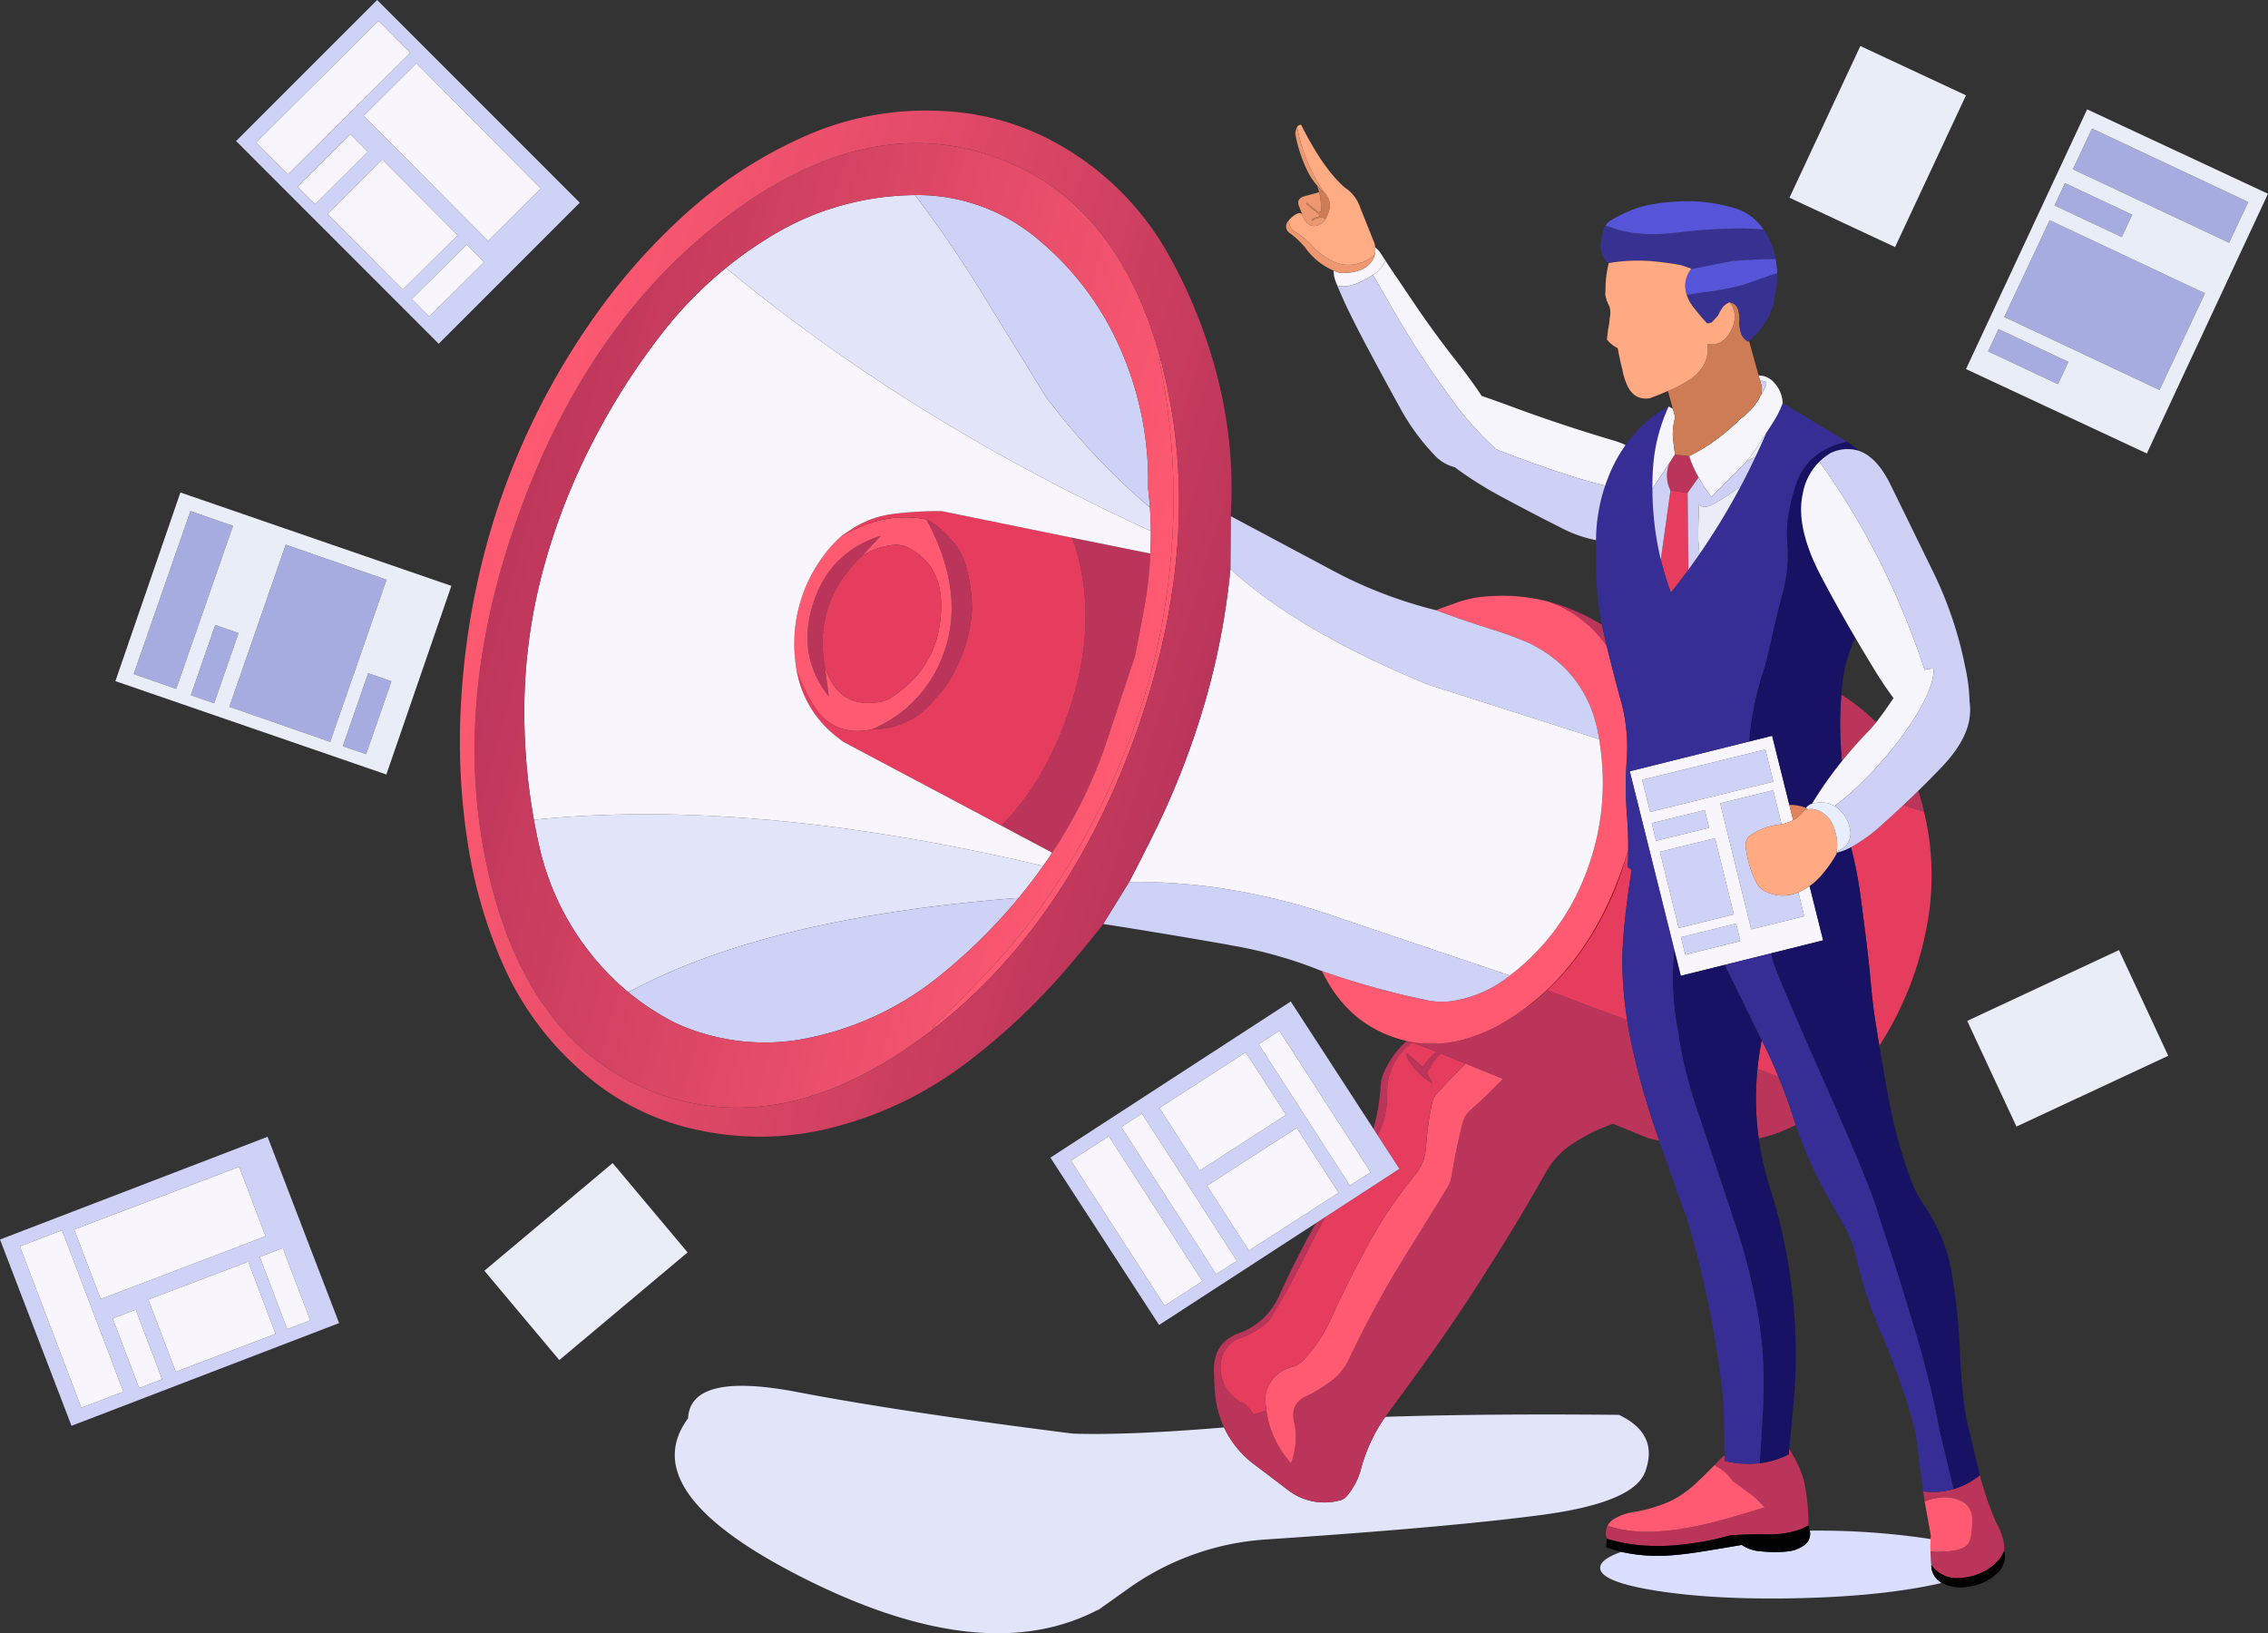 <svg xmlns="http://www.w3.org/2000/svg" xmlns:xlink="http://www.w3.org/1999/xlink" width="603.907" height="434.885" viewBox="0 0 603.907 434.885"><rect x="0" y="0" width="603.907" height="434.885" fill="#333333" stroke="none"/><defs><linearGradient id="a" x1=".084" y1=".338" x2=".917" y2=".659" gradientUnits="objectBoundingBox"><stop offset="0" stop-color="#bb355a"/><stop offset="1" stop-color="#ff5a72"/></linearGradient><linearGradient id="b" x1=".924" y1=".672" x2=".074" y2=".331" xlink:href="#a"/></defs><g data-name="Group 3244" fill-rule="evenodd"><path data-name="Path 5120" d="M325.928 380.081a26.057 26.057 0 0 0 8.566 10.23q4.113 3.121 8.285 6.3a15.811 15.811 0 0 0 13.936 2.9 3.494 3.494 0 0 0 1.968-1.228 18.262 18.262 0 0 0 3.7-7.131 44 44 0 0 1 6.472-13.892q26.1-.872 62.216-.533 10.755 5.089 6.983 15.193-3.062 8.181-27.413 11.436t-72.875 6.509a71.063 71.063 0 0 0-37.222 13.048q-11.11 7.929-7.974 5.607-29.765 15.756-76.959-7.515-47.208-23.286-32.4-43.347.621-12.427 28.937-7.027t73.6 11.1q14.699.462 40.18-1.65zm-19.484-238.68q-64-29.307-113.145-70.05a102.6 102.6 0 0 1 10.622-7.6 74.378 74.378 0 0 1 33.923-11.525q2.885-.252 5.8-.281 9.35 12.324 17.413 25.387l17.516 28.479a6.868 6.868 0 0 0 1.11 1.376 179.672 179.672 0 0 0 26.511 27.946q.206 3.132.25 6.268zm-35.2 97.685q-67.165 5.178-103.928 25.12a71.018 71.018 0 0 1-23.774-39.056q-.769-3.432-1.391-6.864 32.71-3.373 71.4.917 21.732 2.4 45.4 7.234 9.276 1.864 18.818 4.142-.7.976-1.42 1.953-2.482 3.359-5.1 6.554z" fill="#e2e5fa"/><path data-name="Path 5121" d="M512.318 216.141l-5.511-1.768q2.034-1.913 3.958-3.795.447 1.323.828 2.693.414 1.45.725 2.87zm-43.746 173.475a24.178 24.178 0 0 0 7.723-2.352l.141-1.509q3.441 5.789 4.076 9.35a55.683 55.683 0 0 1 1.036 11.036 14.442 14.442 0 0 1-3.358 1.457 26.108 26.108 0 0 1-6.864.969 94.81 94.81 0 0 0-10.726.281 79.334 79.334 0 0 1-16.318 2.722 53.687 53.687 0 0 1-6.45-.044 44.205 44.205 0 0 1-9.971-1.82.539.539 0 0 0-.089-.237 5.709 5.709 0 0 1-.192-1.627.042.042 0 0 1 .015-.03 3.429 3.429 0 0 1 .444-1.553 32.875 32.875 0 0 0 7.6 1.479q8.033.607 19.587-2.175 3.714-.9 8.447-2.323 4.6-1.406 6.169-1.849a21 21 0 0 0-4.69-4.275q-.9-.695-3.787-2.737a11.609 11.609 0 0 0-3.817-3.625q-.488-.311-1.006-.666 1.08-1.095 2.16-2.249l.5-.185.022 1.354a26.322 26.322 0 0 0 9.348.608zm43.524 7.5a20.489 20.489 0 0 0 8.078-.607 19.963 19.963 0 0 0 7-3.713q.177.7.37 1.42a.161.161 0 0 1 .044.118q.488 1.628.976 3.151a7.327 7.327 0 0 0 .251.828 73.96 73.96 0 0 0 2.855 7.412 15.253 15.253 0 0 1 2 5.844 12.142 12.142 0 0 1 .015 1.331 10.279 10.279 0 0 1-3.566 4.379 14.889 14.889 0 0 1-5.474 2.5 15.634 15.634 0 0 1-2.885.385 8.282 8.282 0 0 1-7.5-3.462q-.177-1.82-.222-3.639a9.462 9.462 0 0 0 2.027.148q5.064-.086 7.035-1.265a3.146 3.146 0 0 0 .688-.54q1.465-1.509 1.361-7.1a4.989 4.989 0 0 0-2.693-4.512 9.766 9.766 0 0 0-5.755-1.021 13.421 13.421 0 0 0-4.216 1.006q-.118-.843-.192-1.331-.124-.695-.197-1.332zm-143.243-19.854a44 44 0 0 0-6.469 13.892 18.263 18.263 0 0 1-3.7 7.131 3.494 3.494 0 0 1-1.968 1.228 15.811 15.811 0 0 1-13.936-2.9q-4.172-3.181-8.285-6.3a26.057 26.057 0 0 1-8.566-10.23q-.168-.372-.326-.747a27.379 27.379 0 0 1-2.086-8.581q-.222-2.87-.3-5.844-.089-7.4 6.613-9.9a18.506 18.506 0 0 0 10.785-10.016q4.472-9.918 9.794-19.336l2.537-1.649q-2.661 4.7-5.037 9.594-4.231 8.61-9.158 16.791a8.539 8.539 0 0 1-1.849 2.16 22.268 22.268 0 0 1-7.2 3.95 5.146 5.146 0 0 0-2.115 1.331q-3.8 3.876-2.071 9.513a10.024 10.024 0 0 0 5.133 6.1 7.721 7.721 0 0 1 3.151 3.21l3.4-1.124a27.077 27.077 0 0 0 .718 3.477 26.39 26.39 0 0 0 5.866 10.607 19.559 19.559 0 0 0 .792-11.133c0-.013-.005-.025-.007-.037q-.858-3.965 2.1-6.006a9.825 9.825 0 0 1 1.08-.607 40.08 40.08 0 0 0 6.583-4.024 15.172 15.172 0 0 0 4.852-5.9 277.189 277.189 0 0 1 14.794-27.251q5.651-9.054 11.214-18.138a8.9 8.9 0 0 0 1.346-3.506q1.169-7.22 2.959-14.217a6.775 6.775 0 0 1 2.1-3.27q4.478-3.949 8.573-8.262l-9.919-4.039-4.527-1.842q-1.062-.449-2.138-.888a18.446 18.446 0 0 0-3.454 5l-.533-.5 1.834 3.477a18.81 18.81 0 0 1-6.228-5.947q-1.287-2.13-.459-1.938l4.128 3.506a14.536 14.536 0 0 1 3.181-3.61q.246-.2.5-.4-3.24-1.292-6.576-2.463l-.414.333a16.127 16.127 0 0 0-6.2 13.329 23.644 23.644 0 0 1-2.086 10.164q-.2.443-.422.88l-1.147-1.76a53.6 53.6 0 0 0 1.894-11.236 11.267 11.267 0 0 1 1.169-4.409 24.988 24.988 0 0 1 5.777-7.737q.283.07.57.133.5.1 1 .185a30.956 30.956 0 0 0 9.86.081q.988-.151 1.982-.362a43.073 43.073 0 0 0 13.818-5.829q1.572-.981 3.151-2.108 1.05-.74 2.071-1.524-.311.266-.651.577 1.78-1.346 3.469-2.789 1.08-.924 2.123-1.886l21.333 7.981q.426 2.741.991 5.6a202.209 202.209 0 0 0 7.552 26.467q-1.453-.292-2.907-.651l-9.416-3.839a48.235 48.235 0 0 0-10.57 5.2 21.641 21.641 0 0 0-7.279 7.678q-4.882 8.684-10.089 17.161-4.941 8.033-10.075 15.918-5.208 7.959-10.726 15.7-5.518 7.782-11.229 15.46-.344.451-.676.922zm57.7-210.97q.27 1.357.592 2.759.347 1.512.71 3.048a31.281 31.281 0 0 0-15.312-11.806 1.408 1.408 0 0 1-.281-.118 52.464 52.464 0 0 1 13.788 5.9zm23.231-44.862a30.4 30.4 0 0 0 2.515 5.651l-2.929 4.157-4.571-.636a9 9 0 0 1-.266-7.367l.148-.207a.128.128 0 0 1 .059-.1q.592-.947 1.213-1.894zm49.789 70.893a32.831 32.831 0 0 1-2.226 2.574q-3.648 3.746-6.887 7.767-.137-1.529-.244-3.151a98.212 98.212 0 0 1 .081-14.528q1.11.682 2.2 1.435a50.921 50.921 0 0 1 7.075 5.902zm-26.015 94.386q2.2 5.362 3.95 10.9.309.963.636 1.916a38.268 38.268 0 0 1-8.137 3.173q-.85.228-1.7.429a77.576 77.576 0 0 1-.34-18.515zm-193.374-59.665l-13.537-7.19q10.992-11.125 17.22-28.36 8.152-22.4 3.491-42.015a45.488 45.488 0 0 0-1.894-6.3l20.845 4.216a106.289 106.289 0 0 1-1.834 15.563q-1.331 7.116-2.278 11.776l-8.107 24.455a129.214 129.214 0 0 1-13.906 27.855zm-33.494-88.735q3.211 1.45 7.4 6.3 4.172 4.823 4.749 17.161a40.725 40.725 0 0 1-7.382 21.451q-1.376 1.583-2.766 3.2a21.037 21.037 0 0 1-16.584 7.8 34.04 34.04 0 0 0 19.051-19.991q6.126-16.126-4.467-35.921zm-27.029 39.337l1.006 7.782q-8.122-10.356-4.586-23.256 4.142-15.031 18.507-19.528l-5.134 5.474a20.49 20.49 0 0 0-1.479 1.45q-11.302 11.953-8.313 28.079z" fill="#bb355a"/><path data-name="Path 5122" d="M456.546 390.089q.518.355 1.006.666a11.61 11.61 0 0 1 3.817 3.625q2.885 2.042 3.787 2.737a21.009 21.009 0 0 1 4.69 4.275q-1.568.444-6.169 1.849-4.734 1.42-8.448 2.323-11.554 2.781-19.587 2.175a32.868 32.868 0 0 1-7.6-1.479 5.079 5.079 0 0 1 1.76-1.834 14.964 14.964 0 0 1 5.859-1.923 39.793 39.793 0 0 0 8.728-2.619 26.311 26.311 0 0 0 5.208-3.225q1.109-.873 2.234-1.938l.518-.518q.976-.888 1.923-1.834 1.132-1.111 2.274-2.28zm-49.545-122.332q-1.021.784-2.071 1.524-1.579 1.127-3.151 2.108a43.07 43.07 0 0 1-13.818 5.829q-.995.212-1.982.362a30.96 30.96 0 0 1-9.86-.081q-.5-.083-1-.185-.287-.063-.57-.133a38.049 38.049 0 0 1-3.972-1.184q-1.332-.488-2.589-1.065-10.43-4.808-15.992-16.392a213.734 213.734 0 0 0 28.138 7.8 18.471 18.471 0 0 0 5.415.318q.838-.07 1.687-.215a32.475 32.475 0 0 0 11.177-4.142 33.33 33.33 0 0 0 3.454-2.382l.178-.178a61.064 61.064 0 0 0 19.735-25.934 66.7 66.7 0 0 0 4.63-32.547q-.252-2.249-.577-4.423-2.737-17.723-18.552-25.564-4.852-2.071-9.749-3.61-6.643-2.086-13.285-4.483-.932-.37-1.894-.7 2.648-.962 5.311-1.938a29.043 29.043 0 0 1 6.48-1.583q1.642-.192 3.24-.251a48.611 48.611 0 0 1 14.883 1.465 1.408 1.408 0 0 0 .281.118 31.282 31.282 0 0 1 15.312 11.806q1.592 6.66 3.551 13.788a46.93 46.93 0 0 1 1.76 16.333 95.988 95.988 0 0 0 .03 14.691q.388 4.7.348 9.394-.273.952-.57 1.908-.11.337-.222.673-.612 1.848-1.287 3.735-6.909 19.07-19.617 31.038-1.031.966-2.1 1.879-1.348 1.152-2.754 2.221zM337.2 375.532a22.025 22.025 0 0 1-.266-2.84 6.737 6.737 0 0 1 .326-2.456 9.323 9.323 0 0 1 6.613-6.184 6.73 6.73 0 0 0 3.284-1.982 38.92 38.92 0 0 0 7.042-10.5q4.734-10.415 10.267-20.49a120.1 120.1 0 0 1 12.442-18.389 12.375 12.375 0 0 0 2.8-7.2 82.139 82.139 0 0 1 1.627-11.865 5.209 5.209 0 0 1 1.154-2.278q3.794-4.2 7.767-8.115l9.919 4.039q-4.1 4.313-8.573 8.263a6.775 6.775 0 0 0-2.1 3.269q-1.79 7-2.959 14.217a8.9 8.9 0 0 1-1.346 3.506q-5.562 9.083-11.214 18.137a277.2 277.2 0 0 0-14.794 27.251 15.172 15.172 0 0 1-4.852 5.9 40.083 40.083 0 0 1-6.591 4.017 9.833 9.833 0 0 0-1.08.607q-2.958 2.042-2.1 6.006c0 .012.005.024.007.037a19.558 19.558 0 0 1-.792 11.133 26.389 26.389 0 0 1-5.866-10.607 27.046 27.046 0 0 1-.715-3.476zm176.833 37.532q-.034-1.629.037-3.247.021-.486.052-.969-1.139-6.376-1.642-9.069a13.422 13.422 0 0 1 4.216-1.006 9.767 9.767 0 0 1 5.755 1.021 4.989 4.989 0 0 1 2.693 4.512q.1 5.592-1.361 7.1a3.148 3.148 0 0 1-.688.54q-1.971 1.179-7.035 1.265a9.459 9.459 0 0 1-2.027-.147zM309.046 95.732q.488 1.7.888 3.491 10.874 45.181-7.723 96.857-17.865 49.575-52.843 77.252-.547.1-1.124.222 6.909-6.569 13.581-13.537a166.169 166.169 0 0 0 21.17-27.147 206.879 206.879 0 0 0 17.457-34.958 180.31 180.31 0 0 0 9.276-33.568q1.361-7.885 2.056-15.815a183.588 183.588 0 0 0 .577-22.221 177.612 177.612 0 0 0-3.7-30.535zm-62.357 42.577q10.592 19.794 4.468 35.92a34.04 34.04 0 0 1-19.055 19.987q-10.681 2.234-16.1-7.412a61.06 61.06 0 0 1-3.891-8.329 40.744 40.744 0 0 1-.562-9.217 38.921 38.921 0 0 1 7.619-21.141 32.97 32.97 0 0 1 4.882-5.4q1.05-.577 2.116-1.095a41.154 41.154 0 0 1 5.58-2.336 29.283 29.283 0 0 1 14.944-.977zm-27.029 39.337q3.58 10.9 14.158 9.35a8.678 8.678 0 0 0 3.876-1.524q13.285-8.847 12.886-25.105-.237-9.838-8.3-14.335a7.6 7.6 0 0 0-4.778-.888 17.467 17.467 0 0 0-8.048 2.974l5.134-5.474q-14.365 4.5-18.507 19.528-3.536 12.9 4.586 23.256z" fill="#ff5a72"/><path data-name="Path 5123" d="M500.423 278.446q-.639-3.848-1.243-7.715-.577-3.773-1.183-10.548-.606-6.805-2.648-22a106.667 106.667 0 0 0-2.478-12.6 44.951 44.951 0 0 0 8.869-6.546q2.613-2.357 5.067-4.667l5.511 1.768a72.609 72.609 0 0 1 .725 30.609 89.276 89.276 0 0 1-11.214 29.455q-.684 1.143-1.406 2.244zm-51.056-147.208l.192 20.475q-2.234 3.077-4.63 6.066a82.949 82.949 0 0 1-2.707-8.773l2.574-18.4zm-16.1 140.4l-21.333-7.981a67.527 67.527 0 0 0 8.936-10.223 80.785 80.785 0 0 0 11.791-24.233c.028-.105.057-.212.089-.318q.112-.336.222-.673.3-.957.569-1.908-.019 2.285-.141 4.571l1.051.747q-2.611 16.731-2.471 25.5a103.626 103.626 0 0 0 1.293 14.521zm35.831 5.318q2.42 4.8 4.453 9.749l-5.592-2.093q.391-3.812 1.145-7.653zm-116.149 47.056l19.684-12.79-5.777-8.9q.218-.436.422-.88a23.642 23.642 0 0 0 2.086-10.164 16.128 16.128 0 0 1 6.2-13.329l.414-.333q3.336 1.171 6.576 2.463l-.5.4a14.54 14.54 0 0 0-3.181 3.61l-4.128-3.506q-.828-.192.459 1.938a18.809 18.809 0 0 0 6.228 5.947l-1.835-3.477.533.5a18.445 18.445 0 0 1 3.454-5q1.076.438 2.138.888l4.527 1.842q-3.973 3.911-7.767 8.115a5.21 5.21 0 0 0-1.154 2.278 82.133 82.133 0 0 0-1.627 11.865 12.375 12.375 0 0 1-2.8 7.2 120.1 120.1 0 0 0-12.434 18.397q-5.533 10.075-10.267 20.49a38.922 38.922 0 0 1-7.042 10.5 6.73 6.73 0 0 1-3.284 1.982 9.323 9.323 0 0 0-6.613 6.184 6.734 6.734 0 0 0-.326 2.456 22.025 22.025 0 0 0 .266 2.84l-3.4 1.124a7.721 7.721 0 0 0-3.151-3.21 10.024 10.024 0 0 1-5.133-6.1q-1.731-5.637 2.071-9.513a5.147 5.147 0 0 1 2.116-1.331 22.269 22.269 0 0 0 7.2-3.95 8.539 8.539 0 0 0 1.849-2.16q4.926-8.181 9.158-16.791 2.377-4.881 5.038-9.585zm-67.482-180.835a45.492 45.492 0 0 1 1.894 6.3q4.66 19.617-3.491 42.015-6.229 17.235-17.22 28.36l-42.015-22.295a42.644 42.644 0 0 1-3.743-3 28.6 28.6 0 0 1-8.773-16.081 61.047 61.047 0 0 0 3.891 8.329q5.415 9.646 16.1 7.412a21.037 21.037 0 0 0 16.584-7.8q1.391-1.612 2.766-3.2a40.725 40.725 0 0 0 7.382-21.451q-.577-12.338-4.749-17.161-4.187-4.852-7.4-6.3a29.282 29.282 0 0 0-14.942.976 41.162 41.162 0 0 0-5.577 2.337q-1.065.518-2.116 1.095 1.332-.947 2.722-1.834a2.139 2.139 0 0 1 .266-.163 26.063 26.063 0 0 1 11.184-3.935 100.56 100.56 0 0 1 12.531-.7zm-56.01 4.941a17.467 17.467 0 0 1 8.048-2.974 7.6 7.6 0 0 1 4.778.888q8.063 4.5 8.3 14.335.4 16.258-12.886 25.105a8.678 8.678 0 0 1-3.876 1.524q-10.578 1.553-14.158-9.35-2.988-16.125 8.314-28.079a20.472 20.472 0 0 1 1.479-1.449z" fill="#e63d5e"/><path data-name="Path 5124" d="M366.85 302.323l5.777 8.9-19.677 12.789-2.537 1.65-41.778 27.132-28.937-44.56 64-41.571 22.013 33.9zm-73.09-56.3l6.894-11.184a153.273 153.273 0 0 1 34.056 3.417q6.1 1.272 12.279 3.048 5.281 1.568 10.667 3.462l44.382 14.972-.178.178a33.336 33.336 0 0 1-3.454 2.382 32.474 32.474 0 0 1-11.177 4.142q-.848.144-1.687.215a18.472 18.472 0 0 1-5.415-.318 213.728 213.728 0 0 1-28.138-7.8l-.444-.148a115.945 115.945 0 0 0-23.981-6.716 2.463 2.463 0 0 0-.429-.1q-16.623-2.944-33.37-5.548zm33.849-94.519l.089-14.069q13.359 7.116 26.614 14.187a117.94 117.94 0 0 0 21.629 9.069q3.166.976 6.406 1.79.962.325 1.894.7 6.642 2.4 13.285 4.483 4.9 1.539 9.749 3.61 15.815 7.841 18.552 25.564l-45.758-14.616q-6.6-2.737-12.619-5.533a.323.323 0 0 0-.1-.059q-25.09-11.721-39.736-25.124zM439.383 216.2l-2.116-8.566 32.813-8.078 2.116 8.566zm1.583 7.678l-1.154-4.7 14.128-3.477 1.154 4.7zm37.888 13.7l1.568 6.391-14.128 3.477-8.255-33.553 14.128-3.477 2.227 9.047c-.187.036-.377.068-.57.1a16.709 16.709 0 0 0-6.739 2.219q-.362.211-.717.444a3.249 3.249 0 0 0-1.524 3.24 27.109 27.109 0 0 0 2.9 9.646 4.939 4.939 0 0 0 .4.644 5.217 5.217 0 0 0 1.923 1.59 10.137 10.137 0 0 0 8.783.231zm-17.176 5.9l-14.676 3.625-5-20.3 14.676-3.625zm.607 2.426l1.139 4.675-14.674 3.627-1.139-4.675zm-97.315 66.218l-24.292-37.651-5.518 3.551 24.29 37.653zm-58.777-177a179.675 179.675 0 0 1-26.511-27.946 6.868 6.868 0 0 1-1.11-1.376q-8.714-14.173-17.516-28.479-8.063-13.063-17.413-25.387a49.607 49.607 0 0 1 32.739 11.776 78.251 78.251 0 0 1 21.91 29.1 86.869 86.869 0 0 1 7.412 37.133q.296 2.597.488 5.186zM167.321 264.207q36.763-19.943 103.928-25.12a148.089 148.089 0 0 1-21.052 20.771 81.276 81.276 0 0 1-33.908 16.3 56.934 56.934 0 0 1-36.674-3.891 68.63 68.63 0 0 1-12.294-8.06zM76.65 46.438l32.591-32.4-8.447-8.507-32.591 32.4zm16.658-10.7l-14.04 13.966 4.631 4.66 14.04-13.966zm-30.446 1.82L100.422 0l53.954 53.969-37.562 37.562zm44.4 39.559l14.587-14.483-20.051-20.16-14.587 14.483zm17.013-12L109.688 79.6l4.616 4.66 14.587-14.483zm19.72-14.942L110.866 16.85l-14.04 13.966L129.95 64.15zM69.177 334.671l7.308 19.232 6.125-2.337-7.308-19.232zm-5.489-24l-43.923 16.7 7.042 18.507 43.923-16.7zM5.296 331.86l16.347 42.962 11.214-4.276-16.347-42.962zm37.888 35.39l-7.042-18.507-6.14 2.337 7.042 18.507zm3.625-1.982l26.585-10.1-7.308-19.232-26.585 10.1zm43.48-12.974l-71.249 27.35L0 330.044l71.25-27.358zm194.881-43.261l24.928 38.627 10.075-6.509-24.928-38.627zm34.293 2.633l22.975-14.824-10.741-16.643-22.975 14.824zm9.882 24.026l-25.268-39.175-5.518 3.565 25.268 39.175zm-7.944-19.972l11.14 17.265 23.892-15.4-11.14-17.265z" fill="#ced2f7"/><path data-name="Path 5125" d="M365.59 73.183q-6.051 3.876-9.5 2.87-.4-.947-.607-1.583a7.59 7.59 0 0 1-.355-2.4 16.232 16.232 0 0 0 1.642.584q5.37.207 7.885-2.337a5.36 5.36 0 0 0 1.405-2.5 5.653 5.653 0 0 0 .126-1.945 6.414 6.414 0 0 1 1.487 1.605 1.483 1.483 0 0 0 .089.148q.488.755 1.124 1.746a7.688 7.688 0 0 1-3.2 3.743q-.052.043-.096.069zm60.241 123.649q.325 2.175.577 4.423a66.7 66.7 0 0 1-4.631 32.547 61.063 61.063 0 0 1-19.731 25.937l-44.382-14.972q-5.385-1.894-10.667-3.462-6.184-1.775-12.279-3.048a153.273 153.273 0 0 0-34.056-3.417q3.373-6.421 6.569-12.915a211.984 211.984 0 0 0 13.566-34.81 192.088 192.088 0 0 0 6.82-35.609q14.646 13.4 39.737 25.12a.322.322 0 0 1 .1.059q6.021 2.8 12.619 5.533zm15.135 27.051l14.128-3.477-1.154-4.7-14.128 3.477zm-1.583-7.678l32.813-8.078-2.116-8.566-32.813 8.078zm35.01 3.262l-2.226-9.047-14.128 3.477 8.255 33.553 14.128-3.477-1.568-6.391q.168-.069.34-.148a17.23 17.23 0 0 0 2.648-1.516l3.61 14.461-13.943 3.484-12.227 3.048-11.736 2.917-1.738-6.961-11.843-47.5 31.741-7.915 6.162-1.539 4.586 18.4 1.013 4.046a10.354 10.354 0 0 1-3.074 1.103zm-12.109 26.444l-14.676 3.625 1.139 4.675 14.676-3.625zm-.607-2.428l-5-20.3-14.676 3.625 5 20.3zm-96.709 68.644l-5.522 3.548-24.292-37.651 5.518-3.551zm-98.322-92.273l13.537 7.19q-1.169 1.79-2.411 3.536-9.542-2.278-18.818-4.142-23.671-4.838-45.4-7.234-38.687-4.29-71.4-.917a164.161 164.161 0 0 1-2.545-29.825 145.069 145.069 0 0 1 4.764-35.861 170.109 170.109 0 0 1 12.723-33.464 183.792 183.792 0 0 1 19.528-30.816 106.843 106.843 0 0 1 16.673-16.969q49.149 40.742 113.149 70.049.015 3.018-.133 5.992l-20.845-4.216-34.707-7.086a100.566 100.566 0 0 0-12.531.7 26.064 26.064 0 0 0-11.184 3.935 2.145 2.145 0 0 0-.266.163q-1.391.888-2.722 1.834a32.968 32.968 0 0 0-4.882 5.4 38.921 38.921 0 0 0-7.619 21.141 40.735 40.735 0 0 0 .562 9.217 28.6 28.6 0 0 0 8.773 16.081 42.653 42.653 0 0 0 3.743 3zM93.306 35.742l4.631 4.66-14.04 13.966-4.631-4.66zm-16.66 10.697l-8.447-8.507 32.591-32.4 8.447 8.507zm67.344 3.744l-14.044 13.964-33.119-33.331 14.04-13.966zm-19.72 14.942l4.616 4.66-14.587 14.483-4.616-4.66zm-17.013 12L87.211 56.961l14.587-14.483 20.048 20.16zm-60.449 288.14L39.5 346.033l26.585-10.1 7.308 19.232zm-3.625 1.982l-6.137 2.336-7.042-18.507 6.14-2.337zM5.296 331.86l11.214-4.275 16.347 42.962-11.211 4.275zm58.392-21.185l7.042 18.507-43.923 16.7-7.042-18.507zm5.489 24l6.125-2.337 7.308 19.232-6.125 2.337zM321.4 315.724l23.892-15.4 11.14 17.265-23.892 15.4zm7.944 19.972l-5.518 3.565-25.268-39.178 5.518-3.565zm-9.882-24.026l-10.74-16.647 22.975-14.824 10.741 16.643zm-34.293-2.633l10.077-6.514 24.928 38.627-10.075 6.509z" fill="#f8f5fc"/><path data-name="Path 5126" d="M411.94 263.661q-1.042.962-2.123 1.886-1.69 1.443-3.469 2.789.34-.311.651-.577 1.406-1.069 2.752-2.219 1.069-.913 2.1-1.879 12.708-11.969 19.617-31.038.675-1.887 1.287-3.735c-.031.107-.061.213-.089.318a80.793 80.793 0 0 1-11.791 24.233 67.521 67.521 0 0 1-8.935 10.222z" fill="#cb0000"/><path data-name="Path 5127" d="M667.325 176.993q-2.915.03-5.8.281A74.377 74.377 0 0 0 627.6 188.8a102.593 102.593 0 0 0-10.622 7.6 106.841 106.841 0 0 0-16.673 16.969 183.8 183.8 0 0 0-19.528 30.816 170.115 170.115 0 0 0-12.723 33.464 145.069 145.069 0 0 0-4.764 35.861 164.164 164.164 0 0 0 2.545 29.825q.621 3.432 1.391 6.864A71.019 71.019 0 0 0 591 389.258a68.631 68.631 0 0 0 12.294 8.063 56.934 56.934 0 0 0 36.674 3.891 81.277 81.277 0 0 0 33.908-16.3 148.092 148.092 0 0 0 21.052-20.771q2.619-3.2 5.1-6.554.725-.976 1.42-1.953 1.243-1.746 2.411-3.536a129.219 129.219 0 0 0 13.906-27.857l8.107-24.455q.947-4.66 2.278-11.776a106.3 106.3 0 0 0 1.834-15.563q.148-2.974.133-5.992-.044-3.136-.252-6.273-.192-2.589-.488-5.178a86.868 86.868 0 0 0-7.412-37.133 78.251 78.251 0 0 0-21.91-29.1 49.607 49.607 0 0 0-32.73-11.778zm5.725 221.393q-1.45 1.11-2.929 2.234-37.177 27.872-71.174 15.637-34.012-12.264-44.885-57.43-10.874-45.2 7.752-96.827 18.6-51.69 55.773-79.533 37.162-27.813 71.189-15.549 32.636 11.717 43.953 53.865l-.385.044a177.63 177.63 0 0 1 3.7 30.535 183.588 183.588 0 0 1-.577 22.221q-.7 7.93-2.056 15.815a180.31 180.31 0 0 1-9.276 33.568 206.887 206.887 0 0 1-17.457 34.958 166.172 166.172 0 0 1-21.17 27.147q-6.672 6.968-13.581 13.537.573-.118 1.123-.222z" transform="translate(-423.682 -125.052)" fill="url(#a)"/><path data-name="Path 5128" d="M715.016 339.28l-6.894 11.184q-5.74 7.412-11.939 14.395a171.7 171.7 0 0 1-25.061 23.02 99.171 99.171 0 0 1-32.872 16.185 77.9 77.9 0 0 1-37.828 1.3 66.815 66.815 0 0 1-31.7-16.111 80.784 80.784 0 0 1-20.889-29.07 127.834 127.834 0 0 1-8.906-31.1 176.066 176.066 0 0 1-1.82-37.37 203 203 0 0 1 5.089-35.417 191.53 191.53 0 0 1 11.687-34.633 194.519 194.519 0 0 1 18.655-32.754 164.978 164.978 0 0 1 23.552-26.792 118.674 118.674 0 0 1 31.94-21.111 79.286 79.286 0 0 1 36.512-7.042 69.278 69.278 0 0 1 34.707 10.711 76.265 76.265 0 0 1 26.23 27.546 133.7 133.7 0 0 1 13.551 34.633 118.709 118.709 0 0 1 3.033 35.017l-.089 14.069a192.084 192.084 0 0 1-6.82 35.609 211.977 211.977 0 0 1-13.566 34.81q-3.199 6.5-6.572 12.921zm8.384-139.108q-11.318-42.148-43.953-53.865-34.026-12.264-71.189 15.549-37.178 27.842-55.773 79.533-18.626 51.631-7.752 96.827 10.874 45.166 44.885 57.43 34 12.235 71.174-15.637 1.48-1.124 2.929-2.234 34.973-27.68 52.844-77.254 18.6-51.675 7.722-96.857-.395-1.791-.887-3.492z" transform="translate(-414.356 -104.439)" fill="url(#b)"/><path data-name="Path 5129" d="M514.034 413.064q.044 1.82.222 3.639a5.407 5.407 0 0 0 2.781 4.778q-1.828.428-3.965.843-14.854 2.885-35.935 3.255-21.1.355-36.038-2.012t-15.016-6.08q-.036-2.3 5.629-4.275a45.018 45.018 0 0 0 13.973.858q3.713-.3 9.113-1.2 3.018-.488 8.98-1.509a10.236 10.236 0 0 0 5.281 1.716 31.59 31.59 0 0 0 6.82.03 8.977 8.977 0 0 0 4.941-1.982 3.738 3.738 0 0 0 1.073-3.558 198.885 198.885 0 0 1 30.971 2.049q.615.1 1.206.2-.07 1.618-.036 3.248z" fill="#dbdfff"/><path data-name="Path 5130" d="M517.037 421.482a5.407 5.407 0 0 1-2.781-4.778 8.282 8.282 0 0 0 7.5 3.462 15.646 15.646 0 0 0 2.885-.385 14.889 14.889 0 0 0 5.474-2.5 10.279 10.279 0 0 0 3.565-4.379 6.088 6.088 0 0 1-2.027 6.154 13.3 13.3 0 0 1-6.672 3.3 12.225 12.225 0 0 1-7.19-.488 8.46 8.46 0 0 1-.754-.386zm-35.143-13.914a3.738 3.738 0 0 1-1.073 3.558 8.979 8.979 0 0 1-4.941 1.982 31.6 31.6 0 0 1-6.82-.03 10.238 10.238 0 0 1-5.281-1.716q-5.962 1.021-8.98 1.509-5.4.9-9.113 1.2a45.017 45.017 0 0 1-13.973-.858 31.934 31.934 0 0 1-4.046-1.243 18.29 18.29 0 0 1 .192-2.263 44.215 44.215 0 0 0 9.971 1.82 53.685 53.685 0 0 0 6.45.044 79.338 79.338 0 0 0 16.318-2.722 94.809 94.809 0 0 1 10.726-.281 26.111 26.111 0 0 0 6.864-.969 14.448 14.448 0 0 0 3.358-1.457 8.838 8.838 0 0 1 .347 1.427z" fill="#020202"/><path data-name="Path 5131" d="M490.459 202.663a107.155 107.155 0 0 0-7.967 11.332 3 3 0 0 0-.769.355 3.5 3.5 0 0 0-.873.806 6.848 6.848 0 0 0-1.642-.555 11.918 11.918 0 0 0-2.752-.281l-4.586-18.4-6.162 1.539q.091-1.139.214-2.278a80.165 80.165 0 0 1 3.6-16.525q.052-.165.1-.34.954-3.1 2.145-8.625 1.257-5.814 2.974-12.19a37.8 37.8 0 0 0 1.11-13.063q-.577-6.835 2.456-15.726 3.077-8.817 13.463-11.1a21.605 21.605 0 0 1 3.2 2.426 10.183 10.183 0 0 0-7.619.651 18.239 18.239 0 0 0-2.885 2.234l-.533.562a15.84 15.84 0 0 0-3.92 8.122 16.261 16.261 0 0 0-.325 2.056q-.814 8.433 5.444 20.194 4.06 7.694 8.877 15.918a39.867 39.867 0 0 0-3.536 13.285q-.092.964-.17 1.923a98.212 98.212 0 0 0-.081 14.528q.099 1.623.237 3.152zm-18.951 51.2l13.943-3.484-3.61-14.461a17.112 17.112 0 0 0 3.58-3.38 31.909 31.909 0 0 0 3.595-5.193c.013-.1.026-.2.037-.3a15.228 15.228 0 0 0 3.817-1.45 106.7 106.7 0 0 1 2.478 12.6q2.041 15.193 2.648 22 .607 6.776 1.183 10.548.6 3.867 1.243 7.715 1.218 7.305 2.574 14.55a128.754 128.754 0 0 0 5.74 20.9 31.367 31.367 0 0 0 3.684 7.131 44.4 44.4 0 0 1 7.2 17.59 156.471 156.471 0 0 1 2.264 21.57 153.866 153.866 0 0 0 1.612 17.146l3.669 15.46a19.963 19.963 0 0 1-7 3.713l-3.639-15.208a263.483 263.483 0 0 0-6.983-28.257q-2.2-7.412-5.429-17.516-3.373-10.238-4.542-14.069-2.059-6.464-11.776-28.656-.2-.454-.4-.917-1.135-2.584-2.367-5.37-12.205-27.65-12.9-30.4-.228-.956-.621-2.262zm-12.227 3.048l9.823 20.053q-.754 3.84-1.139 7.656a77.576 77.576 0 0 0 .34 18.515 80.04 80.04 0 0 0 2.974 13.078 146.948 146.948 0 0 1 6.509 54.989l-1.354 14.557-.141 1.509a24.178 24.178 0 0 1-7.723 2.352l.888-15.06q.089-2.589.1-3.4a111.087 111.087 0 0 0-1.731-22.768 166.088 166.088 0 0 0-5.977-22.975q-2.882-8.752-6.82-20.534-1.5-4.493-3.151-9.424a114.984 114.984 0 0 1-4.734-18.618l-.118-.821q-.118-.976-.3-1.938a72.035 72.035 0 0 1-.925-21.207l1.738 6.961z" fill="#181264"/><path data-name="Path 5132" d="M512.096 397.116l-2.027-15.563q-.8-3.24-1.746-6.391a182.628 182.628 0 0 0-7.279-19.839 120.623 120.623 0 0 1-6.983-21.244 28.814 28.814 0 0 0-3.24-8.151q-2.338-3.994-4.557-8a114.429 114.429 0 0 1-8.122-18.4q-.327-.953-.636-1.916-1.747-5.541-3.95-10.9-2.032-4.951-4.453-9.749l-9.822-20.062 12.227-3.047q.393 1.31.629 2.256.7 2.752 12.9 30.4 1.232 2.786 2.367 5.37.2.463.4.917 9.717 22.192 11.776 28.656 1.169 3.832 4.542 14.069 3.225 10.1 5.429 17.516a263.462 263.462 0 0 1 6.983 28.263l3.639 15.208a20.487 20.487 0 0 1-8.077.607zm-78.823-125.475a103.645 103.645 0 0 1-1.287-14.52q-.14-8.766 2.471-25.5l-1.05-.747q.121-2.286.141-4.571.04-4.7-.348-9.394a95.972 95.972 0 0 1-.03-14.69 46.933 46.933 0 0 0-1.76-16.333q-1.959-7.128-3.551-13.788-.363-1.536-.71-3.048-.322-1.4-.592-2.759a71.893 71.893 0 0 1-1.464-12.02q-.179-6.221-.111-10.452 0-.3.007-.6a46.03 46.03 0 0 1 2.434-13.936q.565-1.675 1.265-3.329a39.112 39.112 0 0 1 4.165-7.464 38.6 38.6 0 0 1 3.706-4.446 29.5 29.5 0 0 1 7.767-5.814 40.374 40.374 0 0 0-1.938 4.926l-.3.932q-.607 1.953-1.05 4.024a46.148 46.148 0 0 0-.828 5.762q-.244 2.916-.222 6.25.008 2.379.148 4.727.1 1.721.274 3.425a79.42 79.42 0 0 0 1.812 10.726 83 83 0 0 0 2.707 8.773q2.4-2.988 4.631-6.066 1.509-2.071 2.959-4.172a183.572 183.572 0 0 0 10.977-18.034q2.056-3.861 3.92-7.856 1.524-3.181 2.914-6.435 1.243-1.879 2.056-3.2a23.415 23.415 0 0 0 2.293-4.719l17.087 10.311q-10.386 2.278-13.463 11.1-3.033 8.891-2.456 15.726a37.8 37.8 0 0 1-1.11 13.063q-1.716 6.376-2.974 12.19-1.191 5.522-2.145 8.625l-.1.34a80.164 80.164 0 0 0-3.6 16.525q-.124 1.139-.214 2.278l-31.74 7.915 11.843 47.5a72.035 72.035 0 0 0 .925 21.207q.178.961.3 1.938l.118.821a114.984 114.984 0 0 0 4.734 18.618q1.653 4.931 3.151 9.424 3.939 11.782 6.82 20.534a166.092 166.092 0 0 1 5.977 22.975 111.088 111.088 0 0 1 1.731 22.768q-.015.814-.1 3.4l-.888 15.06a26.322 26.322 0 0 1-9.35-.607l-.022-1.354-.259-13.9a264.694 264.694 0 0 0-9.868-49.664q-1.671-4.246-7.145-20.076c-.036-.1-.073-.208-.111-.311a202.165 202.165 0 0 1-7.552-26.467q-.569-2.85-.995-5.591z" fill="#362e95"/><path data-name="Path 5133" d="M468.275 99.978a5.394 5.394 0 0 1 4.172 1.953 8.39 8.39 0 0 1 2.234 5.37 23.4 23.4 0 0 1-2.293 4.719q-.814 1.317-2.056 3.2-1.687 2.648-2.722 4.187a33.518 33.518 0 0 1-2.633 3.506 1.98 1.98 0 0 0-.207.266l-9.084 9.1a43.531 43.531 0 0 1-3.388-5.193 30.4 30.4 0 0 1-2.515-5.651 42.089 42.089 0 0 0 6.021-3.521 55.971 55.971 0 0 0 7.515-6.265 20.242 20.242 0 0 0 3.565-3.321 11.017 11.017 0 0 0 1.9-3l.333-.459 1.213-2.382a1.145 1.145 0 0 0-.163-.814l-1.561-.488zm-35.424 18.515a39.1 39.1 0 0 0-4.164 7.464q-.7 1.653-1.265 3.329-4.807-1.121-11.532-3.314-6.82-2.249-15.253-5.459-1.4-.528-2.611-1.065l.052-.118a88.368 88.368 0 0 1-10.741-11.924q-1.71-2.287-3.366-4.616-2.762-3.872-5.378-7.856-3.876-5.917-7.427-12.057-2.8-4.852-5.577-9.69c.03-.02.064-.044.1-.074a7.689 7.689 0 0 0 3.2-3.743q.725 1.139 1.716 2.574c.039.069.069.123.089.163q.1.133.222.311.163.281.37.592.1.148.192.251l2.574 3.8a1.668 1.668 0 0 0 .192.311q.237.355.5.7a9.951 9.951 0 0 0 .7 1.036q5.562 8.433 12.752 17.59 4.046 5.205 6.324 8.714 3.816 1.307 7.612 2.722 13.433 4.985 27.324 9.1a24.6 24.6 0 0 1 3.395 1.259zm12.582-9.646l.621 2.249a16.036 16.036 0 0 0-.533 6.147q.458 3.388.429 3.787-.621.947-1.213 1.894a.128.128 0 0 0-.059.1l-.148.207-4.542 6.894q-.022-3.334.222-6.25a46.17 46.17 0 0 1 .829-5.762q.444-2.071 1.05-4.024l.3-.932a40.355 40.355 0 0 1 1.938-4.926zm39.027 14.077a196.476 196.476 0 0 1 16.555 27.48q3.7 7.437 6.835 15.275 2.51 6.276 4.63 12.679a10.683 10.683 0 0 1 2.441-.34 12.675 12.675 0 0 1-.311 2.648 20.038 20.038 0 0 1-.658 2.286 42.8 42.8 0 0 1-4.534 8.773q-.281.436-.577.88-1.926 2.916-4.179 5.792-2.806 3.571-6.117 7.079-2.437 2.582-4.756 4.719-1.018.937-2.012 1.79-1.684 1.439-3.307 2.633a5.809 5.809 0 0 0-2.811-.9 9.169 9.169 0 0 0-3.166.281 107.128 107.128 0 0 1 7.966-11.332q3.239-4.021 6.887-7.767a32.829 32.829 0 0 0 2.227-2.574q1.978-2.5 4.616-6.45a.042.042 0 0 0-.007-.015q-2.411-3.225-4.9-7.264-2.746-4.481-5.282-8.817-4.816-8.224-8.876-15.918-6.258-11.761-5.444-20.194a16.283 16.283 0 0 1 .325-2.056 15.84 15.84 0 0 1 3.92-8.122z" fill="#f7f5fc"/><path data-name="Path 5134" d="M492.87 225.586a15.23 15.23 0 0 1-3.817 1.45c.014-.127.026-.252.037-.377a6.191 6.191 0 0 0 2.115-1.228 4.857 4.857 0 0 0 1.42-4.6 9.064 9.064 0 0 0-2.426-4.778 8.65 8.65 0 0 0-1.731-1.435q1.622-1.195 3.306-2.633.994-.853 2.012-1.79 2.32-2.137 4.756-4.719 3.311-3.508 6.117-7.079 2.252-2.876 4.179-5.792.3-.444.577-.88a42.8 42.8 0 0 0 4.534-8.773 19.988 19.988 0 0 0 .658-2.286 12.667 12.667 0 0 0 .311-2.648 10.686 10.686 0 0 0-2.441.34q-2.12-6.4-4.631-12.678-3.134-7.838-6.835-15.275a196.485 196.485 0 0 0-16.554-27.48 18.236 18.236 0 0 1 2.885-2.234 10.183 10.183 0 0 1 7.619-.651q4.835 1.643 8.477 9.1 4.187 8.551 11.658 23.848a103.317 103.317 0 0 1 8.2 24.662 47.458 47.458 0 0 1 1.139 9.091 15.4 15.4 0 0 1 .074 3.883q-.651 6.494-7.515 13.655-2.958 3.106-6.228 6.3-1.924 1.881-3.958 3.795-2.454 2.311-5.067 4.668a44.953 44.953 0 0 1-8.871 6.544zm-65.449-96.3a46.026 46.026 0 0 0-2.433 13.936q-.006.3-.007.6a33.434 33.434 0 0 1-9-3.129q-7.722-3.891-15.1-7.856a104.752 104.752 0 0 1-12.239-7.487l-1.287-.947a11.007 11.007 0 0 1-5.444-3.27 59.35 59.35 0 0 1-9.157-12.6q-4.024-7.293-8.211-15.149t-6.317-12.457q-1.391-3.048-2.13-4.867 3.447 1.006 9.5-2.87 2.781 4.838 5.577 9.69 3.551 6.139 7.427 12.057 2.616 3.984 5.378 7.856 1.656 2.329 3.366 4.616a88.366 88.366 0 0 0 10.74 11.924 3.029 3.029 0 0 1-.052.118q1.216.538 2.611 1.065 8.432 3.21 15.253 5.459 6.719 2.189 11.525 3.311zm41.7-24.425l-.1-.281a3.867 3.867 0 0 0 0-1.938l-.407-1.465 1.561.488a1.143 1.143 0 0 1 .163.814zm-24.588 18.374a9 9 0 0 0 .266 7.367l-2.574 18.4a79.42 79.42 0 0 1-1.812-10.726q-.174-1.7-.274-3.425-.141-2.347-.148-4.727zm5.03 28.478l-.192-20.475 2.929-4.157a43.5 43.5 0 0 0 3.388 5.193l9.083-9.1a1.982 1.982 0 0 1 .207-.266q1.346-.754 2.441-1.257-1.864 3.994-3.92 7.856-7.4 5.267-9.157 5.429a2.9 2.9 0 0 1-1.968-.518q0 1.894-.118 4.749-.118 3.728 0 5.252l.266 3.122q-1.452 2.1-2.961 4.172z" fill="#ced1f5"/><path data-name="Path 5135" d="M449.783 121.429l-3.832-.4q.03-.4-.429-3.787a16.039 16.039 0 0 1 .532-6.147l-.621-2.249-1.317-4.749a33.72 33.72 0 0 0 5.784-3q5.5-3.8 4.734-9.483 4.069.621 6.3-3.625 2.13-4.246-.355-7.486a2.743 2.743 0 0 1 2.219 1.834 9.257 9.257 0 0 1 .37 3.092 9.071 9.071 0 0 0 .385 3.166 3.931 3.931 0 0 0 1.894 2.352l.266-.207 2.559 9.231.333 1.2.407 1.465a3.867 3.867 0 0 1 0 1.938l.1.281-.333.459a11.02 11.02 0 0 1-1.9 3 20.25 20.25 0 0 1-3.565 3.321 55.963 55.963 0 0 1-7.515 6.265 42.079 42.079 0 0 1-6.016 3.529zM351.24 51.187a15.52 15.52 0 0 0-.577-1.849 16.606 16.606 0 0 0 1.968 1.938q2.634 2.678.547 6.6a3.756 3.756 0 0 1-.281.518 1.741 1.741 0 0 0-1.3-.562v.03a.187.187 0 0 1-.044.089.183.183 0 0 1-.1.044 3.179 3.179 0 0 0-1.923.769.16.16 0 0 1-.118.044v-.015a.142.142 0 0 1-.1-.044.2.2 0 0 1-.044-.118.223.223 0 0 1 .059-.118 3.428 3.428 0 0 1 1.982-.828 1.03 1.03 0 0 0-.444-.947l-3.018-2.382a.224.224 0 0 1-.059-.118.2.2 0 0 1 .044-.118.225.225 0 0 1 .118-.059.156.156 0 0 1 .1.044l3 2.382a.056.056 0 0 0 .015.03l.059.03.666-.266a19.608 19.608 0 0 0-.55-5.094z" fill="#ce7c56"/><path data-name="Path 5136" d="M467.417 121.651q-1.095.5-2.441 1.257a33.481 33.481 0 0 0 2.633-3.506q1.036-1.539 2.722-4.187-1.387 3.251-2.914 6.436zm-14.9 25.89l-.266-3.122q-.118-1.524 0-5.252.118-2.855.118-4.749a2.9 2.9 0 0 0 1.968.518q1.761-.163 9.157-5.429a183.545 183.545 0 0 1-10.974 18.034z" fill="#eaecf7"/><path data-name="Path 5137" d="M427.547 60.005l.015-.015q.059 0-.089.148a7.864 7.864 0 0 1 1.657.459q6.775 2.515 16.584 1.435a147.873 147.873 0 0 1 18.241-1.2q3.225.044 5.651.311.133.059.118.148a19.475 19.475 0 0 1 3.092 7.678q-1.273.03-3.462.074-3.018.1-6.14.311l-1.923.133-10.992 2.16.044-.118q-.991-.37-2.737-.947a81.182 81.182 0 0 0-8.492-1.11 46.039 46.039 0 0 0-10.741.577q-2.618-1.82-2.086-5.622.518-3.521 1.184-4.29a.062.062 0 0 0 .015-.044.179.179 0 0 1 .03-.074zm38.169 30.742q-.131.1-.266.207a3.931 3.931 0 0 1-1.894-2.352 9.07 9.07 0 0 1-.385-3.166 9.258 9.258 0 0 0-.37-3.092 2.743 2.743 0 0 0-2.219-1.834 3.826 3.826 0 0 0-2.16 1.775 7.667 7.667 0 0 0-.71 1.228l-.3.577-1.608 1.745a.326.326 0 0 0-.237.089 2.606 2.606 0 0 1-1.095.118q-2.4-2.737-3.965-4.764a3.507 3.507 0 0 0-.488-.769l-.37-.666q-.089-.192-.163-.385l-.059-.207a3.49 3.49 0 0 1-.281-.754l4.719-.71q2.6-.269 5.341-.8 2.379-.456 4.867-1.11l9.128-3.166h.03a.383.383 0 0 1-.044.281.634.634 0 0 1 .044.355 13.314 13.314 0 0 1 .03 1.509l-1.006 6.154-.429 1.213a19.477 19.477 0 0 1-6.11 8.524z" fill="#373291"/><path data-name="Path 5138" d="M473.202 72.712l-9.128 3.166q-2.489.653-4.867 1.11-2.743.529-5.341.8l-4.719.71a7.126 7.126 0 0 1 1.154-6.85l10.992-2.16 1.923-.133q3.121-.207 6.139-.311 2.19-.044 3.462-.074.207 1.243.311 2.367a7.221 7.221 0 0 1 .074 1.375zm-3.595-11.569q-2.427-.266-5.651-.311a147.876 147.876 0 0 0-18.241 1.2q-9.809 1.08-16.584-1.435a7.865 7.865 0 0 0-1.657-.459q.148-.148.089-.148l-.015.015a4.525 4.525 0 0 1 .976-1.08 33.449 33.449 0 0 1 5.3-2.707q4.527-2.071 12.383-2.53a43.016 43.016 0 0 1 14.957 1.539 14.2 14.2 0 0 1 8.443 5.917z" fill="#5654d9"/><path data-name="Path 5139" d="M460.579 80.509q2.485 3.24.355 7.486-2.234 4.246-6.3 3.625.769 5.681-4.734 9.483a33.71 33.71 0 0 1-5.785 3q-2.078.9-4.764 1.931-4.32.68-6.2-3.7a18.741 18.741 0 0 1-1.154-3.906q-.444-1.775-.459-1.864-.533-2.382-.725-3.595l-.074-.266a8.527 8.527 0 0 1-2.855-2.308l.266-2.456a27.159 27.159 0 0 0 .5-3.417 5.528 5.528 0 0 0-.133-3 12.711 12.711 0 0 1-.607-1.346h-.074a4.469 4.469 0 0 1-.089-.5 10.665 10.665 0 0 1-.325-1.169q.074-.858.089-1.76a26.2 26.2 0 0 1 .4-4.5q.192-1.154.459-2.19a46.041 46.041 0 0 1 10.74-.577 81.19 81.19 0 0 1 8.492 1.11q1.746.577 2.737.947l-.044.118a7.126 7.126 0 0 0-1.154 6.85 3.5 3.5 0 0 0 .281.754l.059.207q.074.192.163.385l.37.666a3.5 3.5 0 0 1 .488.769q1.568 2.027 3.965 4.764a2.606 2.606 0 0 0 1.095-.118.326.326 0 0 1 .237-.089l1.613-1.746.3-.577a7.678 7.678 0 0 1 .71-1.228 3.826 3.826 0 0 1 2.157-1.783zm13.81 138.953a10.354 10.354 0 0 0 3.077-1.095 9.3 9.3 0 0 0 3.158-2.922 1.069 1.069 0 0 0 .133.163 6.333 6.333 0 0 1 .621-.133c.081-.012.159-.022.237-.03a5.544 5.544 0 0 1 3.958 1.154 10.2 10.2 0 0 1 1.62 1.509 12.867 12.867 0 0 1 1.894 8.551q-.016.187-.037.377-.017.151-.037.3a31.912 31.912 0 0 1-3.595 5.193 16.9 16.9 0 0 1-6.228 4.9q-.172.079-.34.148a10.137 10.137 0 0 1-8.788-.237 5.215 5.215 0 0 1-1.923-1.59 4.935 4.935 0 0 1-.4-.644 27.111 27.111 0 0 1-2.9-9.646 3.249 3.249 0 0 1 1.524-3.24q.355-.233.717-.444a16.709 16.709 0 0 1 6.739-2.219q.293-.041.574-.095z" fill="#ffaa83"/><path data-name="Path 5140" d="M476.457 214.323a11.921 11.921 0 0 1 2.752.281 6.85 6.85 0 0 1 1.642.555 4.09 4.09 0 0 1 .533.318 6.306 6.306 0 0 0-.621.133 1.061 1.061 0 0 1-.133-.163 9.3 9.3 0 0 1-3.158 2.922z" fill="#e1825f"/><path data-name="Path 5141" d="M481.383 215.475a4.091 4.091 0 0 0-.533-.318 3.5 3.5 0 0 1 .873-.806 3 3 0 0 1 .769-.355 9.17 9.17 0 0 1 3.166-.281 5.81 5.81 0 0 1 2.811.9 8.645 8.645 0 0 1 1.731 1.435 9.064 9.064 0 0 1 2.426 4.779 4.857 4.857 0 0 1-1.42 4.6 6.193 6.193 0 0 1-2.116 1.228 12.867 12.867 0 0 0-1.894-8.551 10.2 10.2 0 0 0-1.62-1.509 5.543 5.543 0 0 0-3.957-1.154c-.077.01-.156.02-.236.032z" fill="#e9eefc"/><path data-name="Path 5142" d="M366.063 67.815a5.36 5.36 0 0 1-1.405 2.5q-2.515 2.544-7.885 2.337a16.225 16.225 0 0 1-1.642-.584 17.864 17.864 0 0 1-7.649-6.221 23.754 23.754 0 0 0-3.61-3.462q-1.968-1.184-1.213-3.033a8.418 8.418 0 0 1 .547-.71 3.7 3.7 0 0 0 1.095 2.737 20.41 20.41 0 0 1 5.311 4.305 17.686 17.686 0 0 0 5.873 4.15 9.282 9.282 0 0 0 3.344.688 10.622 10.622 0 0 0 7.234-2.707zm-19.306-10.726l-.977-2.456q-.532-1.805 1.627-2.4l3.832-1.05a19.613 19.613 0 0 1 .547 5.089l-.666.266-.059-.03a.055.055 0 0 1-.015-.03l-3-2.382a.156.156 0 0 0-.1-.044.224.224 0 0 0-.118.059.2.2 0 0 0-.044.118.223.223 0 0 0 .059.118l3.018 2.382a1.03 1.03 0 0 1 .444.947 3.428 3.428 0 0 0-1.982.828.223.223 0 0 0-.059.118.2.2 0 0 0 .044.118.142.142 0 0 0 .1.044v.015a.16.16 0 0 0 .118-.044 3.179 3.179 0 0 1 1.923-.769.182.182 0 0 0 .1-.044.186.186 0 0 0 .044-.089v-.03a1.741 1.741 0 0 1 1.3.562q-1.894 2.411-3.965 1.583a4.444 4.444 0 0 1-2.171-2.878zm3.906-7.752a17.671 17.671 0 0 1-2.693-4.157 39.1 39.1 0 0 1-3.048-9.365 3.906 3.906 0 0 1 .474-2.012 45.233 45.233 0 0 0 7.234 17.472 16.606 16.606 0 0 1-1.967-1.937z" fill="#ed9870"/><path data-name="Path 5143" d="M345.397 33.805a1.211 1.211 0 0 1 1.05-.592q6.066 12.057 11.761 16.806a10.1 10.1 0 0 1 3.95 5.193l3.847 9.616a7.84 7.84 0 0 1 .185 1.043 5.655 5.655 0 0 1-.126 1.945 10.623 10.623 0 0 1-7.234 2.707 9.282 9.282 0 0 1-3.344-.688 17.685 17.685 0 0 1-5.873-4.15 20.41 20.41 0 0 0-5.311-4.305 3.7 3.7 0 0 1-1.095-2.737 6.853 6.853 0 0 1 2.411-1.849 1.126 1.126 0 0 1 1.139.3 4.445 4.445 0 0 0 2.175 2.885q2.071.829 3.965-1.583a3.758 3.758 0 0 0 .281-.518q2.086-3.92-.547-6.6a45.235 45.235 0 0 1-7.234-17.473z" fill="#ffab83"/><path data-name="Path 5144" d="M550.767 96.368l-2.781 5.932-18.611-8.743 2.781-5.932zm17-39.189l-2.8 5.947-17.916-8.418 2.8-5.947zm-15.815-12.1l5.1-10.844 41.6 19.558-5.1 10.844zm35.18 33.02l-12.1 25.742-41.352-19.458 12.1-25.742zm-540.2 105.334l-11.338-3.95 15.12-43.406 11.332 3.95zm10.1 3.832l-6.2-2.16 6.495-18.7 6.2 2.16zm41.009-8l6.2 2.145-6.761 19.425-6.2-2.145zm-21.954-34.233l26.851 9.335-15.016 43.169-26.851-9.335z" fill="#a6ace0"/><path data-name="Path 5145" d="M551.95 45.077l41.6 19.558 5.1-10.844-41.6-19.558zm15.815 12.1l-17.916-8.418-2.8 5.947 17.916 8.418zm-17 39.189l-18.611-8.743-2.781 5.932 18.611 8.743zm4.986-67.254l48.155 22.472-32.266 69.162-48.153-22.47zm31.376 48.987l-41.349-19.454-12.1 25.742 41.349 19.452zm-91.764-65.85l28.124 13.137-18.877 40.4-28.123-13.137zm28.449 259.576l40.415-18.847 13.122 28.138-40.417 18.848zM57.027 187.262l6.495-18.7-6.2-2.16-6.495 18.7zm-10.1-3.831l15.119-43.406-11.332-3.95-15.12 43.406zm-16.2-2.071l17.309-50.226 72.151 24.865-17.309 50.226zm45.359-36.334L61.07 188.199l26.851 9.335 15.016-43.169zm21.954 34.233l-6.761 19.425 6.2 2.145 6.761-19.425zm30.934 159.1l34.159-28.671 19.957 23.789-34.163 28.666z" fill="#e9edf8"/></g></svg>